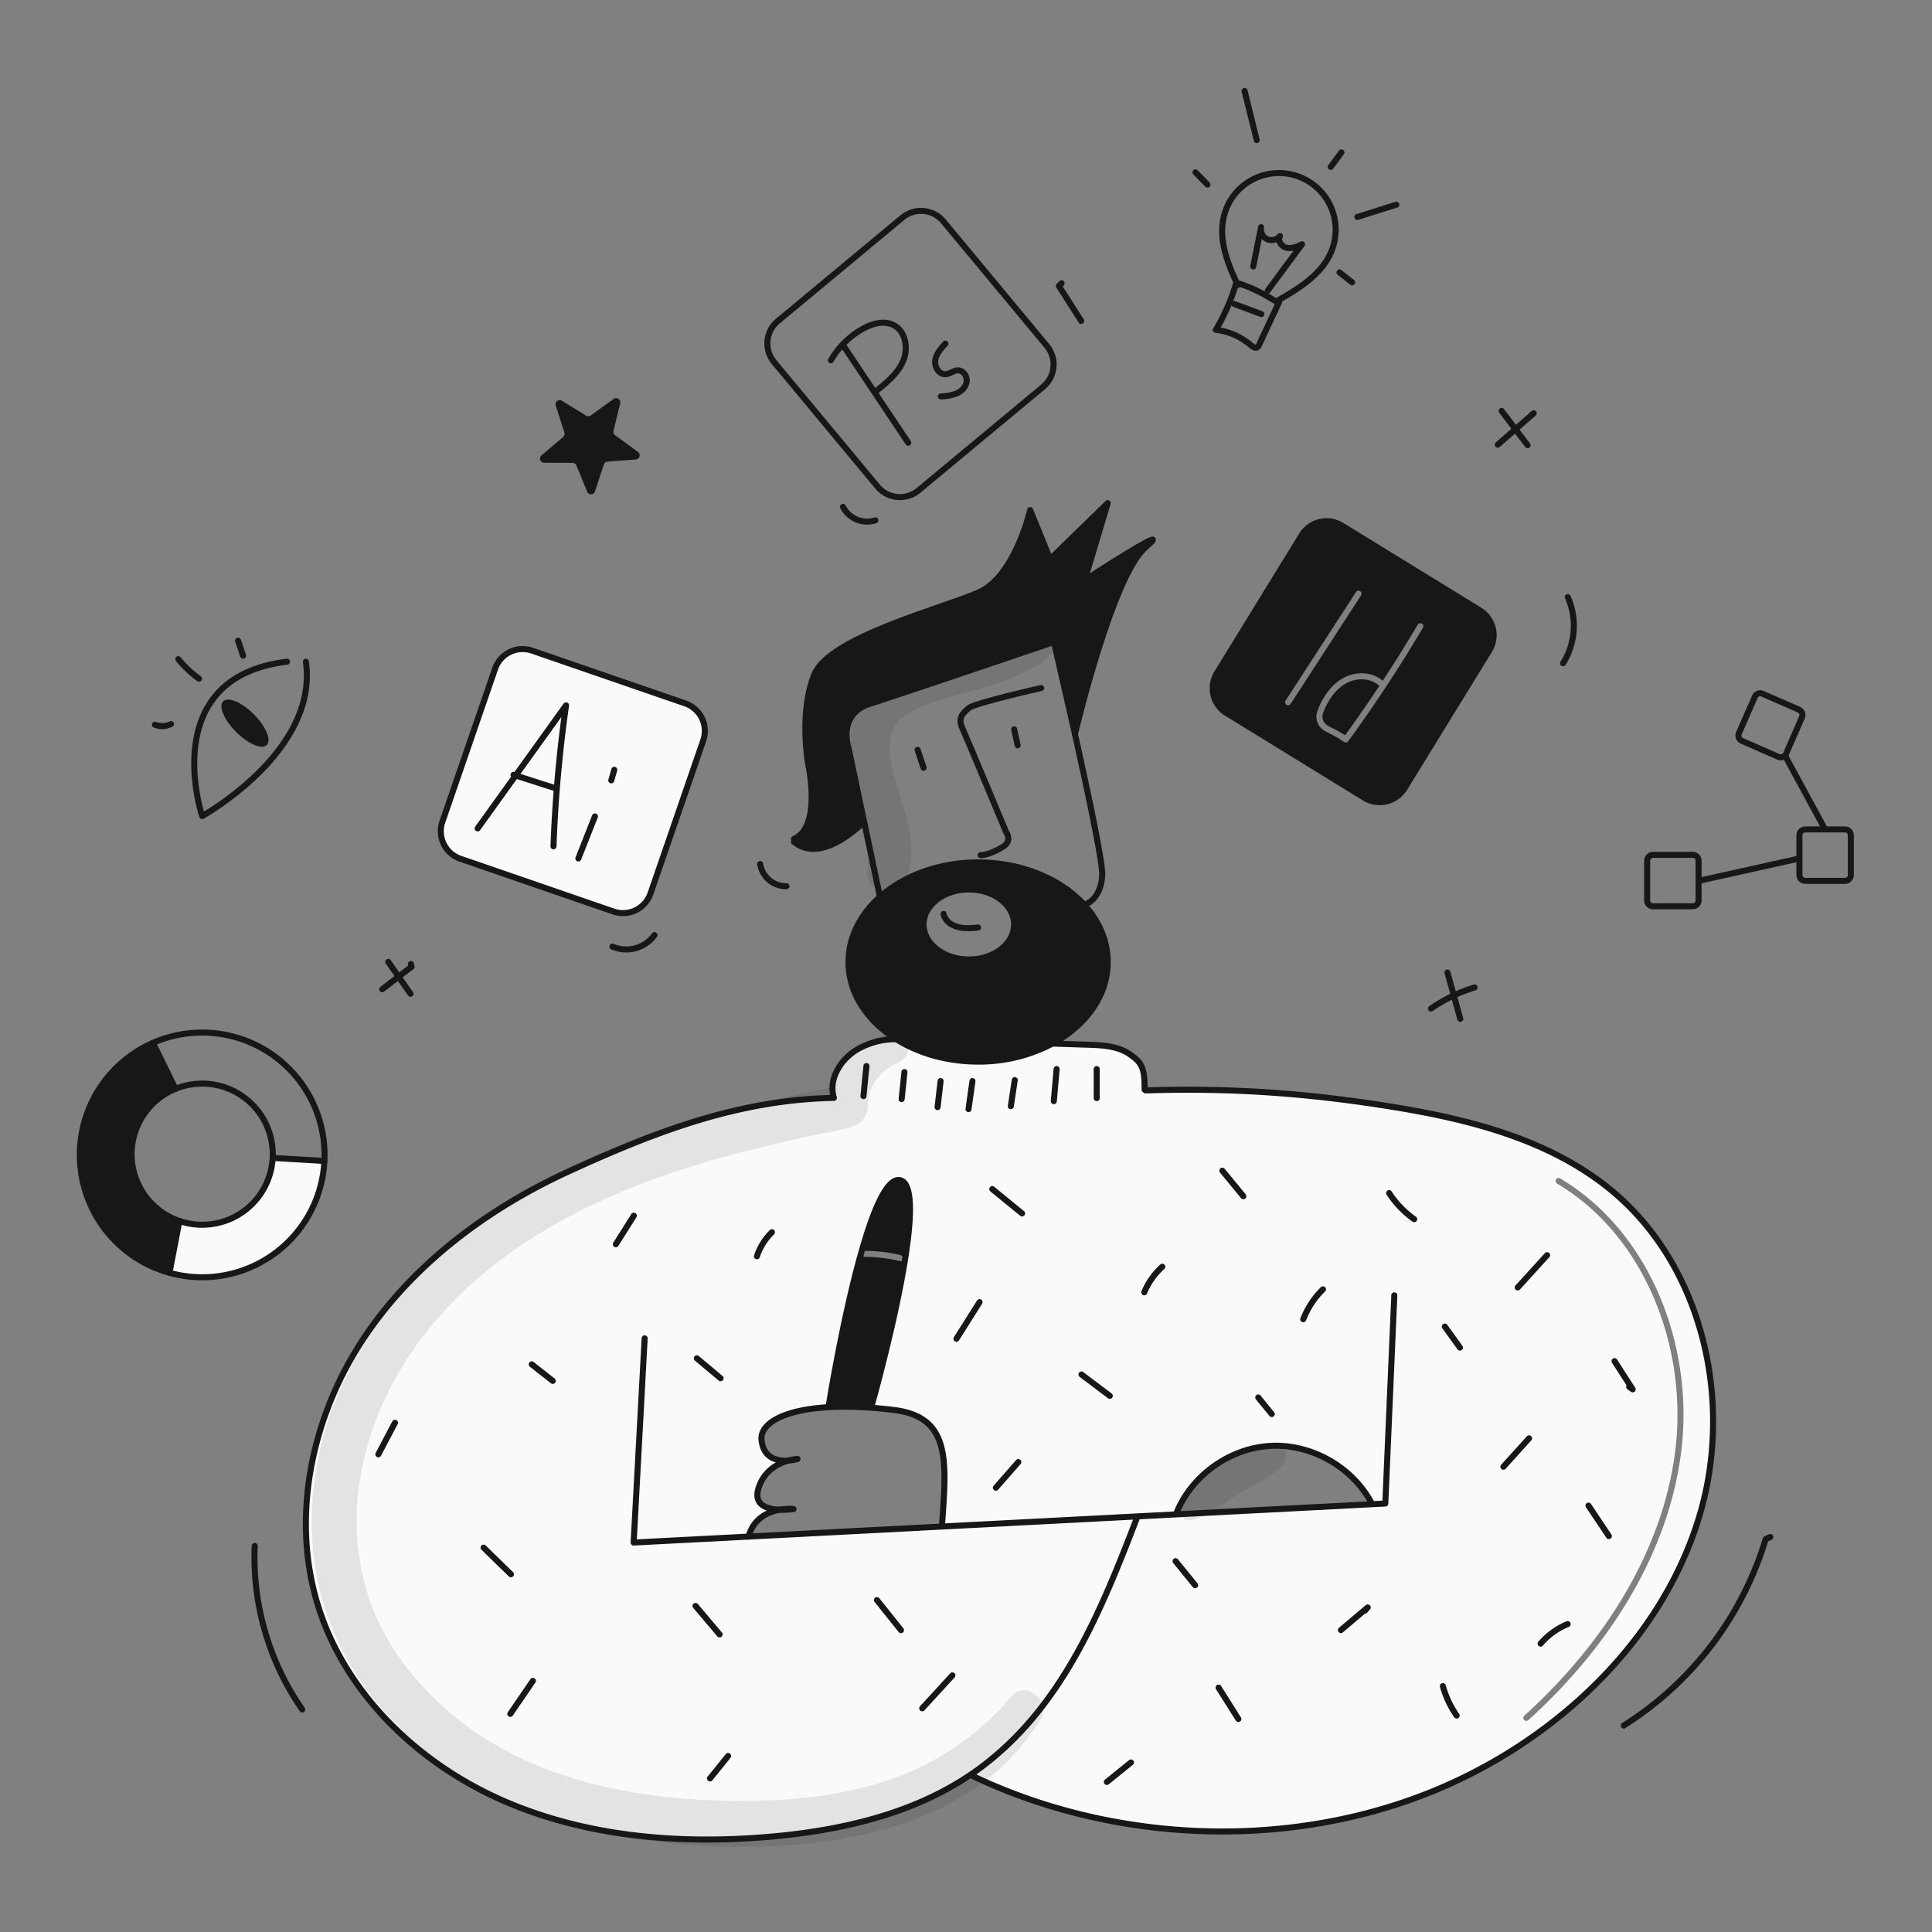 <svg xmlns="http://www.w3.org/2000/svg" width="960" height="960" fill="none" xmlns:v="https://vecta.io/nano"><rect width="100%" height="100%" fill="#808080" stroke="none"/><style><![CDATA[.B{stroke-linejoin:round}.C{fill:#171717}.D{stroke-linecap:round}.E{stroke:#171717}.F{stroke-width:3}]]></style><g clip-path="url(#A)"><g fill-rule="evenodd"><g class="C"><path d="M432.899 699.288s12.313-43.367 17.259-76.367l-1.364-.201c-5.379-11.478-18.924-3.794-19.424-3.509l-.465-.138-.784 2.712a1.49 1.49 0 0 1 .878-.285 81.51 81.51 0 0 1 18.996 2.236 1.5 1.5 0 1 1-.698 2.918c-5.993-1.434-12.134-2.157-18.296-2.154a1.5 1.5 0 0 1-1.385-.922c-9.142 32.806-15.917 75.413-15.917 75.413l.011.222a164.14 164.14 0 0 1 21.168.275l.021-.2zm308.884-387.062c-.892-3.732-3.23-6.957-6.499-8.966l-68.537-42.121c-1.618-.996-3.416-1.664-5.292-1.965a14.47 14.47 0 0 0-10.772 2.569 14.46 14.46 0 0 0-3.836 4.141l-42.126 68.535a14.47 14.47 0 0 0-1.748 10.933c.89 3.732 3.226 6.958 6.494 8.967l68.535 42.125c1.618.996 3.416 1.662 5.292 1.962s3.793.228 5.641-.212 3.591-1.241 5.129-2.356 2.843-2.52 3.838-4.139l42.137-68.539a14.47 14.47 0 0 0 1.744-10.934zm-65.472-16.419a1.5 1.5 0 0 0-2.517-1.632l-35 53.966a1.5 1.5 0 0 0 2.517 1.632l35-53.966zm30.209 14.069a1.5 1.5 0 0 1 .526 2.055c-11.469 19.372-23.837 38.162-37.105 56.368a1.5 1.5 0 0 1-.47.421c-.159.09-.332.15-.51.178a1.49 1.49 0 0 1-.801-.094 1.48 1.48 0 0 1-.279-.15c-2.627-1.781-5.385-3.359-8.251-4.721-.008-.004-.017-.008-.025-.012s-.017-.009-.025-.013c-1.268-.662-2.405-1.343-3.314-2.296-.941-.987-1.554-2.173-1.955-3.722v-.001c-.604-2.346.248-4.663.983-6.373 2.592-6.037 6.76-11.903 12.893-14.986 5.874-2.954 13.797-2.787 18.879 1.76 6.014-9.157 11.813-18.453 17.399-27.887a1.5 1.5 0 0 1 2.055-.527zm-21.13 30.953c-3.926-3.819-10.658-4.232-15.856-1.619-5.263 2.646-9.043 7.805-11.483 13.49h0c-.735 1.711-1.161 3.172-.835 4.44.299 1.158.702 1.857 1.221 2.402.548.574 1.31 1.068 2.506 1.693a65.56 65.56 0 0 1 7.417 4.138c5.853-8.067 11.53-16.248 17.03-24.544z"/></g><path d="M681.584 747.015l.021.422-97.134 5.04-.021-.4c7.536-18.886 26.643-32.573 46.945-33.629s40.73 10.567 50.189 28.567zM248.438 894.031c41.449 18.547 88.224 22.542 133.467 18.685h.003c35.499-3.023 71.654-11.203 100.938-31.261l.825 1.205c76.356 36.249 171.566 37.147 246.939-1.1 52.62-26.696 97.318-72.386 114.026-128.979s1.458-123.66-44.07-161.209c-29.697-24.487-68.504-34.759-106.476-41.037-42.633-7.038-81.725-9.902-124.907-8.518l-.444-.38c.116-10.812-1.449-13.528-7.43-17.628s-13.675-4.468-20.914-4.7l-16.593-.539-.211-.37a77.8 77.8 0 0 1-37.581 9.3c-15.588 0-29.877-4.249-41.016-11.34l-.137.211c-5.83.021-11.578 1.381-16.8 3.974-9.427 4.46-16.751 15.219-13.718 25.195-48.011.877-89.757 17.321-131.121 36.228s-79.336 47.252-103.971 85.487-34.717 86.978-21.274 130.435c13.411 43.383 49.016 77.794 90.465 96.341zm201.721-271.11c-4.946 32.995-17.259 76.367-17.259 76.367l-.018.205a238.82 238.82 0 0 1 11.171 1.1c27.894 3.4 26.389 24.366 24.18 55.149l-.169 2.351.021.434-12 .623-84.166 4.375c2.6-9.215 9.871-12.337 15.43-13.337-5.971-.252-13.2-2.229-10.442-10.8 2.875-8.951 10.061-12.354 14.828-13.643-4.978.348-12.365-.772-13.337-10.231-.814-7.877 10.304-14.979 33.311-16.3l-.011-.222s7.419-46.659 17.206-79.918c5.613-19.097 12-33.776 18.2-32.687 6.32 1.109 5.982 17.004 3.055 36.534zm325.095-37.372a1.5 1.5 0 1 0-1.534 2.578c43.956 26.141 65.11 81.988 58.67 132.984-6.44 50.989-36.694 96.751-74.978 131.396a1.5 1.5 0 0 0 2.013 2.224c38.627-34.955 69.384-81.326 75.941-133.244 6.556-51.912-14.916-109.06-60.112-135.938z" fill="#fafafa"/></g><g class="C"><path d="M523.693 319.008l-91.384 30.69c-16.413 5.221-10.7 21.887-10.7 21.887l7.747 36.683s-20.672 21.75-34.854 10.061v-1.49c14.182-5.971 6.964-37.792 6.964-37.792S397 353.429 404.7 335.029s62.913-32.582 81.313-40.529 25.861-41.037 25.861-41.037l9.944 24.371 28.6-27.848-11.435 38.289s47-30.585 30.342-16.412c-16.55 14.087-34.928 91.807-35.182 92.885l-10.45-45.74zm14.848 130.35c7.483 8.084 11.879 17.976 11.879 28.65 0 16.55-10.579 31.209-26.822 40.192a77.8 77.8 0 0 1-37.581 9.3c-15.588 0-29.877-4.249-41.016-11.34-14.288-9.078-23.388-22.8-23.388-38.152 0-12.481 6.014-23.895 15.948-32.592 11.805-10.357 29.137-16.889 48.456-16.889 21.676 0 40.846 8.223 52.524 20.831zm-34.621 10.008c0-9.617-10.072-17.417-22.5-17.417s-22.5 7.8-22.5 17.417 10.071 17.406 22.5 17.406 22.5-7.8 22.5-17.406zM447.1 586.387c6.32 1.109 5.982 17 3.055 36.534l-1.364-.2c-5.379-11.478-18.928-3.794-19.424-3.509l-.465-.138c5.615-19.097 11.998-33.774 18.198-32.687z"/></g><g fill="#fafafa"><path d="M340.47 349.508a14.48 14.48 0 0 1 8.294 7.344c1.682 3.45 1.926 7.427.678 11.056l-26.209 76.06c-1.252 3.628-3.894 6.611-7.344 8.291s-7.427 1.922-11.056.671l-76.049-26.21a14.47 14.47 0 0 1-8.973-18.389l26.21-76.06a14.49 14.49 0 0 1 2.847-4.877 14.46 14.46 0 0 1 4.497-3.415c1.708-.833 3.564-1.32 5.461-1.435s3.799.145 5.595.765l76.049 26.199zM135.529 575.364l25.66 1.5c-.456 9.106-2.951 17.992-7.303 26.003s-10.448 14.943-17.838 20.281a60.84 60.84 0 0 1-51.839 9.326l4.935-25.787a35.09 35.09 0 0 0 15.964 1.561c5.371-.72 10.502-2.673 14.991-5.708a35.09 35.09 0 0 0 10.884-11.782 35.08 35.08 0 0 0 4.504-15.395l.042.001z"/></g><path d="M89.144 606.687l-4.935 25.787c-12.092-3.357-22.849-10.373-30.796-20.085s-12.695-21.644-13.594-34.161a60.82 60.82 0 0 1 36.19-60.029l11.171 22.848c-6.607 2.705-12.231 7.361-16.121 13.348a35.06 35.06 0 0 0-5.645 20.153c.214 7.136 2.6 14.037 6.841 19.78s10.133 10.055 16.89 12.359h-.001z" class="C"/><g class="E F B"><g class="D"><path d="M444.864 516.371c-5.83.021-11.578 1.381-16.8 3.974-9.427 4.46-16.751 15.219-13.718 25.195-48.011.877-89.756 17.332-131.121 36.228s-79.336 47.251-103.971 85.487-34.717 86.978-21.274 130.435c13.411 43.383 49.016 77.783 90.465 96.341s88.224 22.542 133.467 18.685c35.5-3.023 71.654-11.2 100.938-31.262a111.38 111.38 0 0 0 4.122-2.927c40.868-30.257 60-77.593 78.259-125.045m3.515-212.043c.116-10.812-1.459-13.528-7.43-17.628s-13.675-4.471-20.914-4.7l-16.593-.539m45.382 23.247c43.182-1.384 82.274 1.48 124.907 8.518 37.972 6.278 76.779 16.55 106.476 41.037 45.528 37.549 60.778 104.616 44.07 161.209s-61.413 102.28-114.033 128.976c-75.373 38.247-170.583 37.349-246.939 1.1m-27.584-123.512l11.995-.623 97.145-5.042 19.244-1.003 97.134-5.041 6.743-.349 4.481-103.443"/><path d="M387.352 750.186c-5.559 1-12.83 4.122-15.43 13.337"/></g><path d="M387.352 750.185a38.9 38.9 0 0 0 6.964-.359 27 27 0 0 0-6.964.359h0z"/><path d="M391.738 725.74c-4.767 1.289-11.953 4.692-14.828 13.643-2.758 8.571 4.471 10.548 10.442 10.8" class="D"/><path d="M391.736 725.741a23.08 23.08 0 0 0 4.565-.782 22.24 22.24 0 0 0-4.565.782h0z"/><g class="D"><path d="M468.062 758.089c2.283-32.064 4.587-54.014-24.011-57.5a238.82 238.82 0 0 0-11.171-1.1 164.14 164.14 0 0 0-21.168-.275c-23.007 1.321-34.125 8.423-33.311 16.3.972 9.459 8.359 10.579 13.337 10.231m-71.411-60.72l-5.475 101.456 141.235-7.335m128.362-7.07c7.536-18.886 26.643-32.572 46.945-33.629s40.73 10.569 50.189 28.567"/></g><path d="M538.541 449.358c7.483 8.084 11.879 17.976 11.879 28.65 0 16.55-10.579 31.209-26.822 40.192a77.8 77.8 0 0 1-37.581 9.3c-15.588 0-29.877-4.249-41.016-11.34-14.288-9.078-23.388-22.8-23.388-38.152 0-12.481 6.014-23.895 15.948-32.592 11.805-10.357 29.137-16.889 48.456-16.889 21.676 0 40.846 8.223 52.524 20.831z"/><path d="M503.92 459.366c0 9.606-10.072 17.406-22.5 17.406s-22.5-7.8-22.5-17.406 10.071-17.417 22.5-17.417 22.5 7.8 22.5 17.417z"/><g class="D"><path d="M437.076 444.844l-7.715-36.577-7.747-36.683s-5.717-16.666 10.7-21.887c14.616-4.65 77.719-26.051 91.384-30.69l2.61-.888m7.837 46.629l-10.452-45.74m16.444 130.011s7.048-2.842 7.556-14.277c.274-6.267-6.953-40.393-13.548-69.984m-16.793-22.891s-33.068 7.461-35.932 9.945-5.591 4.724-3.361 9.7 21.887 51.964 21.887 51.964 3.234 4.228-1.49 7.218-8.952 4.228-11.192 4.228m-28.343-43.435l-2.991-8.909m49.733-2.241l-1.743-7.958m-35.057 91.703s.994 9 17.153 6.774m-56.656-52.588s-20.672 21.75-34.854 10.061"/><path d="M534.145 364.758v-.01c.254-1.078 18.632-78.8 35.182-92.885 16.656-14.173-30.342 16.412-30.342 16.412l11.435-38.289-28.6 27.848-9.944-24.371s-7.462 33.079-25.861 41.037-73.6 22.13-81.313 40.529-3.234 44.018-3.234 44.018 7.218 31.821-6.964 37.792"/></g><path d="M304.833 452.93l-76.049-26.21a14.47 14.47 0 0 1-8.973-18.389l26.21-76.06a14.49 14.49 0 0 1 2.847-4.877 14.46 14.46 0 0 1 4.497-3.415c1.708-.833 3.564-1.32 5.461-1.435s3.799.145 5.595.765l76.05 26.2a14.48 14.48 0 0 1 8.294 7.344c1.682 3.45 1.926 7.427.678 11.056l-26.209 76.06a14.47 14.47 0 0 1-18.401 8.961h0zm131.206-211.154l-51.4-61.867c-1.215-1.462-2.13-3.148-2.693-4.963a14.46 14.46 0 0 1-.588-5.615c.175-1.892.721-3.732 1.606-5.413a14.45 14.45 0 0 1 3.556-4.385l61.878-51.415c2.952-2.449 6.756-3.626 10.575-3.273s7.343 2.207 9.796 5.156l51.4 61.878a14.45 14.45 0 0 1 2.695 4.961c.563 1.815.763 3.724.589 5.616a14.47 14.47 0 0 1-1.607 5.413c-.887 1.681-2.095 3.171-3.558 4.385l-61.867 51.415c-2.955 2.449-6.761 3.626-10.583 3.271a14.48 14.48 0 0 1-9.799-5.164zm303.998 81.384L697.9 391.699c-.995 1.619-2.299 3.025-3.838 4.139a14.48 14.48 0 0 1-5.129 2.356c-1.848.441-3.765.513-5.641.212a14.45 14.45 0 0 1-5.292-1.962l-68.535-42.125c-3.268-2.009-5.604-5.235-6.494-8.967a14.47 14.47 0 0 1 1.748-10.933l42.126-68.535a14.46 14.46 0 0 1 3.836-4.141 14.47 14.47 0 0 1 5.13-2.357 14.49 14.49 0 0 1 5.642-.212c1.876.301 3.674.969 5.292 1.965l68.536 42.125c3.268 2.009 5.605 5.233 6.497 8.964s.266 7.663-1.741 10.932h0z"/><g class="D"><path d="M411.699 698.992s7.419-46.659 17.206-79.918c5.611-19.1 12-33.776 18.2-32.687 6.32 1.109 5.982 17 3.055 36.534-4.946 33-17.259 76.367-17.259 76.367m-3.542-80.065l.011-.01c.5-.285 14.045-7.969 19.424 3.509"/></g><path d="M76.008 518.2c9.255-4.061 19.377-5.752 29.449-4.919s19.779 4.163 28.242 9.689a60.83 60.83 0 0 1 20.227 21.962c4.813 8.888 7.334 18.835 7.337 28.942a56.09 56.09 0 0 1-.074 2.991 60.79 60.79 0 0 1-9.886 30.345c-5.938 9.055-14.187 16.359-23.893 21.158a60.81 60.81 0 0 1-61.433-4.429 60.8 60.8 0 0 1-20.612-24.367c-4.578-9.812-6.453-20.669-5.43-31.449s4.906-21.091 11.247-29.867 14.912-15.701 24.826-20.056h0z"/><path d="M87.179 541.048a35.06 35.06 0 0 1 16.83-2.43 35.08 35.08 0 0 1 15.995 5.772c4.777 3.207 8.692 7.54 11.4 12.617a35.08 35.08 0 0 1 4.125 16.497c0 .623-.021 1.247-.042 1.86-.333 6.269-2.343 12.333-5.819 17.561s-8.293 9.425-13.946 12.156-11.935 3.894-18.191 3.369a35.08 35.08 0 0 1-17.374-6.356c-5.118-3.636-9.166-8.579-11.722-14.313a35.07 35.07 0 0 1 4.079-35.456c3.791-5.004 8.856-8.899 14.666-11.277h0z"/><g class="D"><path d="M87.179 541.047l-11.171-22.848m13.136 88.489l-4.935 25.786m51.32-57.111l25.66 1.501m290.11-356.865l-31.611-47.31m-6.831 6.353c3.778-6.539 9.245-11.942 15.829-15.643 4.723-2.644 10.666-4.319 15.456-1.8 5.9 3.108 7.258 11.451 4.693 17.61s-7.937 10.625-13.114 14.834m34.055-23.309c-2.225 2.418-4.553 5.043-5.043 8.292s1.83 7.116 5.11 6.914c2.138-.131 3.945-1.878 6.087-1.911 2.683-.041 4.745 2.906 4.4 5.568s-2.5 4.808-4.956 5.892a23.56 23.56 0 0 1-7.869 1.49M237.352 411.615l43.915-61.138c-3.31 23.223-5.392 46.604-6.239 70.047"/><path d="M255.18 385l20.894 6.695m11.311 34.861l8.231-20.878m8.13-17.933l1.492-5.222M150.184 849.44a132.48 132.48 0 0 1-23.617-81.252m680.253 89.223a166.14 166.14 0 0 0 70.529-92.634l2.32-1.052m-450.62-219.074l1.476-14.922m17.493 16.42l1.391-13.438m16.47 17.412l1.492-12.93m13.875 13.919l1.966-13.928m19.065 12.457l1.951-12.936m19.403 10.441l1.4-15.923m19.922 14.426v-14.422m264.584 157.904l1.728 1.205-9.023-14m-55.205 52.481l12.742-14.12m-5.629-74.97l14.592-16.028m-43.312 45.895l-7.5-10.414M702.7 605.8a48.4 48.4 0 0 1-12.45-12.954m-42.67 62.685c2.161-5.601 5.5-10.673 9.789-14.873m-39.556-46.271l-10.444-12.682m-38.793 60.426c2.018-4.832 5.074-9.162 8.952-12.682m-26.088 64.128l-14.057-10.6m94.525 19.643l-6.689-8.225m-130.373 44.823l11.155-12.718m-30.739-61.285l11.482-18.19m21.122-44.085l-14.8-12.086m-116.957 33.373a29.89 29.89 0 0 1 7.46-11.936m-25.517 72.544l-11.782-9.882M306 618.268l8.945-14.178m-40.292 82.055l-10.444-8.206M188 722.637l8.243-15.647m57.642 75.264l-13.6-13.246m13.285 82.615l11.22-16.391m92.774-23.103L345.6 797.982m7.207 85.71l8.993-11.157m85.893-62.528l-11.929-14.925m22.49 53.768l14.983-16.35m120.613-44.826l-9.7-11.938m-34.138 109.698l11.957-9.672m53.366-21.616l-9.829-15.584m60.795-28.58l13.3-11.257-1.369 1.559m45.58 52.172a48.17 48.17 0 0 1-6.865-14.644m48.574-21.112c3.661-4.234 8.259-7.555 13.428-9.7m20.472-43.739l-10.12-15.134"/></g></g><path d="M300.062 230.8l-4.411 13.377a2.08 2.08 0 0 1-1.901 1.428c-.425.016-.845-.1-1.202-.33s-.635-.565-.797-.959l-5.351-13.035a2.08 2.08 0 0 0-.762-.935c-.341-.229-.742-.353-1.153-.355l-14.085-.061c-.425-.002-.839-.134-1.187-.378a2.08 2.08 0 0 1-.814-2.234c.109-.411.341-.779.665-1.054l10.742-9.112a2.08 2.08 0 0 0 .655-1.014c.113-.395.106-.815-.019-1.207l-4.3-13.415a2.08 2.08 0 0 1-.004-1.244c.125-.406.372-.763.707-1.025s.741-.414 1.165-.437a2.08 2.08 0 0 1 1.206.306l11.985 7.4c.35.216.756.323 1.167.309a2.08 2.08 0 0 0 1.141-.391l11.432-8.23a2.08 2.08 0 0 1 2.377-.037c.353.238.624.578.778.974a2.08 2.08 0 0 1 .081 1.243l-3.335 13.686a2.08 2.08 0 0 0 .067 1.205c.141.386.393.722.724.965L317 224.566c.343.252.6.602.738 1.004s.149.837.032 1.245-.356.772-.686 1.04-.733.43-1.157.462l-14.047 1.058c-.41.031-.801.183-1.125.437s-.564.598-.693.988z" class="C"/><g class="E F"><g stroke-miterlimit="10"><path d="M841.137 424.766h-19.802c-1.587 0-2.874 1.286-2.874 2.874v19.802c0 1.587 1.287 2.874 2.874 2.874h19.802c1.587 0 2.874-1.287 2.874-2.874V427.64c0-1.588-1.287-2.874-2.874-2.874zm52.778-72.108l-18.14-7.941c-1.454-.637-3.148.026-3.785 1.48l-7.941 18.14c-.636 1.454.026 3.149 1.48 3.786l18.14 7.941c1.454.636 3.149-.027 3.786-1.481l7.941-18.14c.636-1.454-.027-3.148-1.481-3.785zm22.874 59.487h-19.802c-1.587 0-2.874 1.286-2.874 2.874v19.802c0 1.587 1.287 2.874 2.874 2.874h19.802c1.588 0 2.874-1.287 2.874-2.874v-19.802c0-1.588-1.286-2.874-2.874-2.874z"/><path d="M844.01 437.697l50.103-11.14m-7.74-52.182l20.515 37.769"/></g><g class="B D"><path d="M614.17 140.953c-2.378 8.025-5.744 15.724-10.02 22.919 6.411.782 12.449 3.434 17.361 7.626.946.81 2.279 1.72 3.305 1.013a2.74 2.74 0 0 0 .825-1.171l9.944-21.3m-1.497-.223c11.091-6.3 22.959-13.46 27.634-25.327a28.18 28.18 0 0 0 1.947-11.261 28.17 28.17 0 0 0-2.686-11.108 28.18 28.18 0 0 0-6.877-9.127 28.17 28.17 0 0 0-9.937-5.645 28.18 28.18 0 0 0-11.362-1.233c-3.832.37-7.547 1.52-10.916 3.381a28.17 28.17 0 0 0-13.682 17.712c-2.945 11.563 1.645 23.624 6.837 34.368m-.487-1.077a77.91 77.91 0 0 1 18.342 8.638"/><path d="M613.332 151.082l13.428 4.969m3.219-11.732l16.99-22.948c-2.388 1.126-4.989 2.282-7.578 1.759s-4.764-3.59-3.386-5.843a5.33 5.33 0 0 1-2.95 1.865 5.32 5.32 0 0 1-3.472-.363c-1.083-.508-1.963-1.366-2.499-2.436a5.32 5.32 0 0 1-.454-3.46l-3.9 19.5m-22.758-40.675l-5.913-6.062m30.392-16.071l-6.01-24.37m42.793 37.719l5.311-7.217m7.922 32.098l19.36-6.1m-28.235 33.644l6.268 4.926M151.986 328.787c6.391 44.736-51.524 76.708-51.524 76.708s-23-68.774 42.149-76.708"/></g></g><path d="M132.589 370.179c2.428-2.428-.465-9.258-6.462-15.254s-12.825-8.89-15.253-6.462.465 9.258 6.461 15.254 12.826 8.889 15.254 6.462z" class="C"/><g class="B D E F"><path d="M120.793 325.805l-2.514-7.451M98.88 337.218a54.41 54.41 0 0 1-10.266-9.665m-3.621 32.24a10.06 10.06 0 0 1-3.974.99 10.04 10.04 0 0 1-4.039-.68m126.981 133.696l-11.044-15.844"/><path d="M189.927 491.53l14.573-11.143-.326-1.377m100.15-8.633c3.618 1.55 7.654 1.827 11.449.785a17.38 17.38 0 0 0 9.443-6.521m65.571-24.283a13.02 13.02 0 0 1-13.049-11.01m57.252-170.81a13.47 13.47 0 0 1-9.292-.38c-2.954-1.225-5.376-3.461-6.833-6.308m118.38-92.38l-11.1-17.366 1.342-1.344m216.759 80.185L762.1 205.33"/><path d="M759.033 221.216l-12.863-17.017m30.516 125.341c3.047-4.864 4.853-10.403 5.259-16.129a35.07 35.07 0 0 0-2.928-16.71m-53.418 209.556l-6.363-23.017"/><path d="M711.074 501.152a77.92 77.92 0 0 1 21.614-10.49"/></g><g opacity=".1" class="C"><path d="M442.21 513.522c-15.812 3.173-28.36 17.851-31.23 33.485l9.951-7.576c-7.654.548-15.329 2.555-22.84 4.092l-21.773 4.77c-14.431 3.432-28.766 7.291-42.888 11.836-26.783 8.619-53.022 19.664-77.006 34.466-44.688 27.579-82.224 68.672-96.012 120.289-6.988 26.16-7.67 54.4-.141 80.524 6.874 23.855 20.515 45.417 38 62.921 39.74 39.79 95.752 55.876 150.645 58.783 60.133 3.183 134.526-6.592 168.269-63.267 5.163-8.671-7.569-19.236-14.356-11.077-14.969 17.724-34.151 31.404-55.785 39.782-25.609 9.751-52.971 12.4-80.185 12.3-48.925-.179-101.229-9.693-140.207-41.3-17.221-13.964-31.92-31.5-40.538-52.088-8.882-21.215-10.854-45.167-7.008-67.749 8.083-47.463 38.45-86.443 77.473-113.309 23.248-16 48.915-27.985 75.576-37.091 14.911-5.094 30.092-9.367 45.39-13.128l22.6-5.277c7.752-1.728 16-2.739 23.534-5.209 4.267-1.4 7.671-5.276 7.576-9.951-.2-9.736 5.975-17.979 14.947-21.764 8.717-3.677 5.733-16.415-3.988-14.464l-.004.002z"/></g><g opacity=".1" class="C"><path d="M592.789 755.255c9.108-2.572 16.488-9.427 24.608-14.138 4.02-2.331 8.286-4.334 12.153-6.912 3.518-2.345 8.329-5.553 9.307-9.861.265-1.047.189-2.151-.218-3.151a5.06 5.06 0 0 0-2.044-2.407c-4.025-2.316-9.144-.841-13.381.392-5.046 1.469-9.879 4.683-14.256 7.5-8.215 5.287-18.262 11.213-22.522 20.313-1.99 4.252 1.307 9.688 6.353 8.263v.001z"/></g><g opacity=".1" class="C"><path d="M519.569 313.583c-7.194.874-14.027 4.722-20.988 6.758-7.316 2.14-14.83 3.7-22.25 5.439-14.745 3.459-31.565 6.721-43.147 17.186-12.023 10.864-12.774 28.033-10.025 42.905 1.465 7.922 4.332 15.475 6.43 23.233 1.144 3.795 1.899 7.695 2.254 11.642.26 4.278-.548 8.243-.972 12.479-.978 9.762 15 14.284 18.955 5.134 6.914-16.014.3-33.378-4.41-49.06-3.048-10.156-6.579-24.9 2.879-32.85 4.979-4.187 11.9-6.34 17.981-8.3 6.79-2.192 13.707-3.958 20.578-5.872 6.993-1.962 13.827-4.453 20.443-7.449 6.2-2.792 13.722-6.637 17.089-12.847 1.806-3.331-.371-8.934-4.817-8.394v-.004z"/></g></g><defs><clipPath id="A"><path fill="#fff" transform="translate(38 43)" d="M0 0h884v875H0z"/></clipPath></defs></svg>